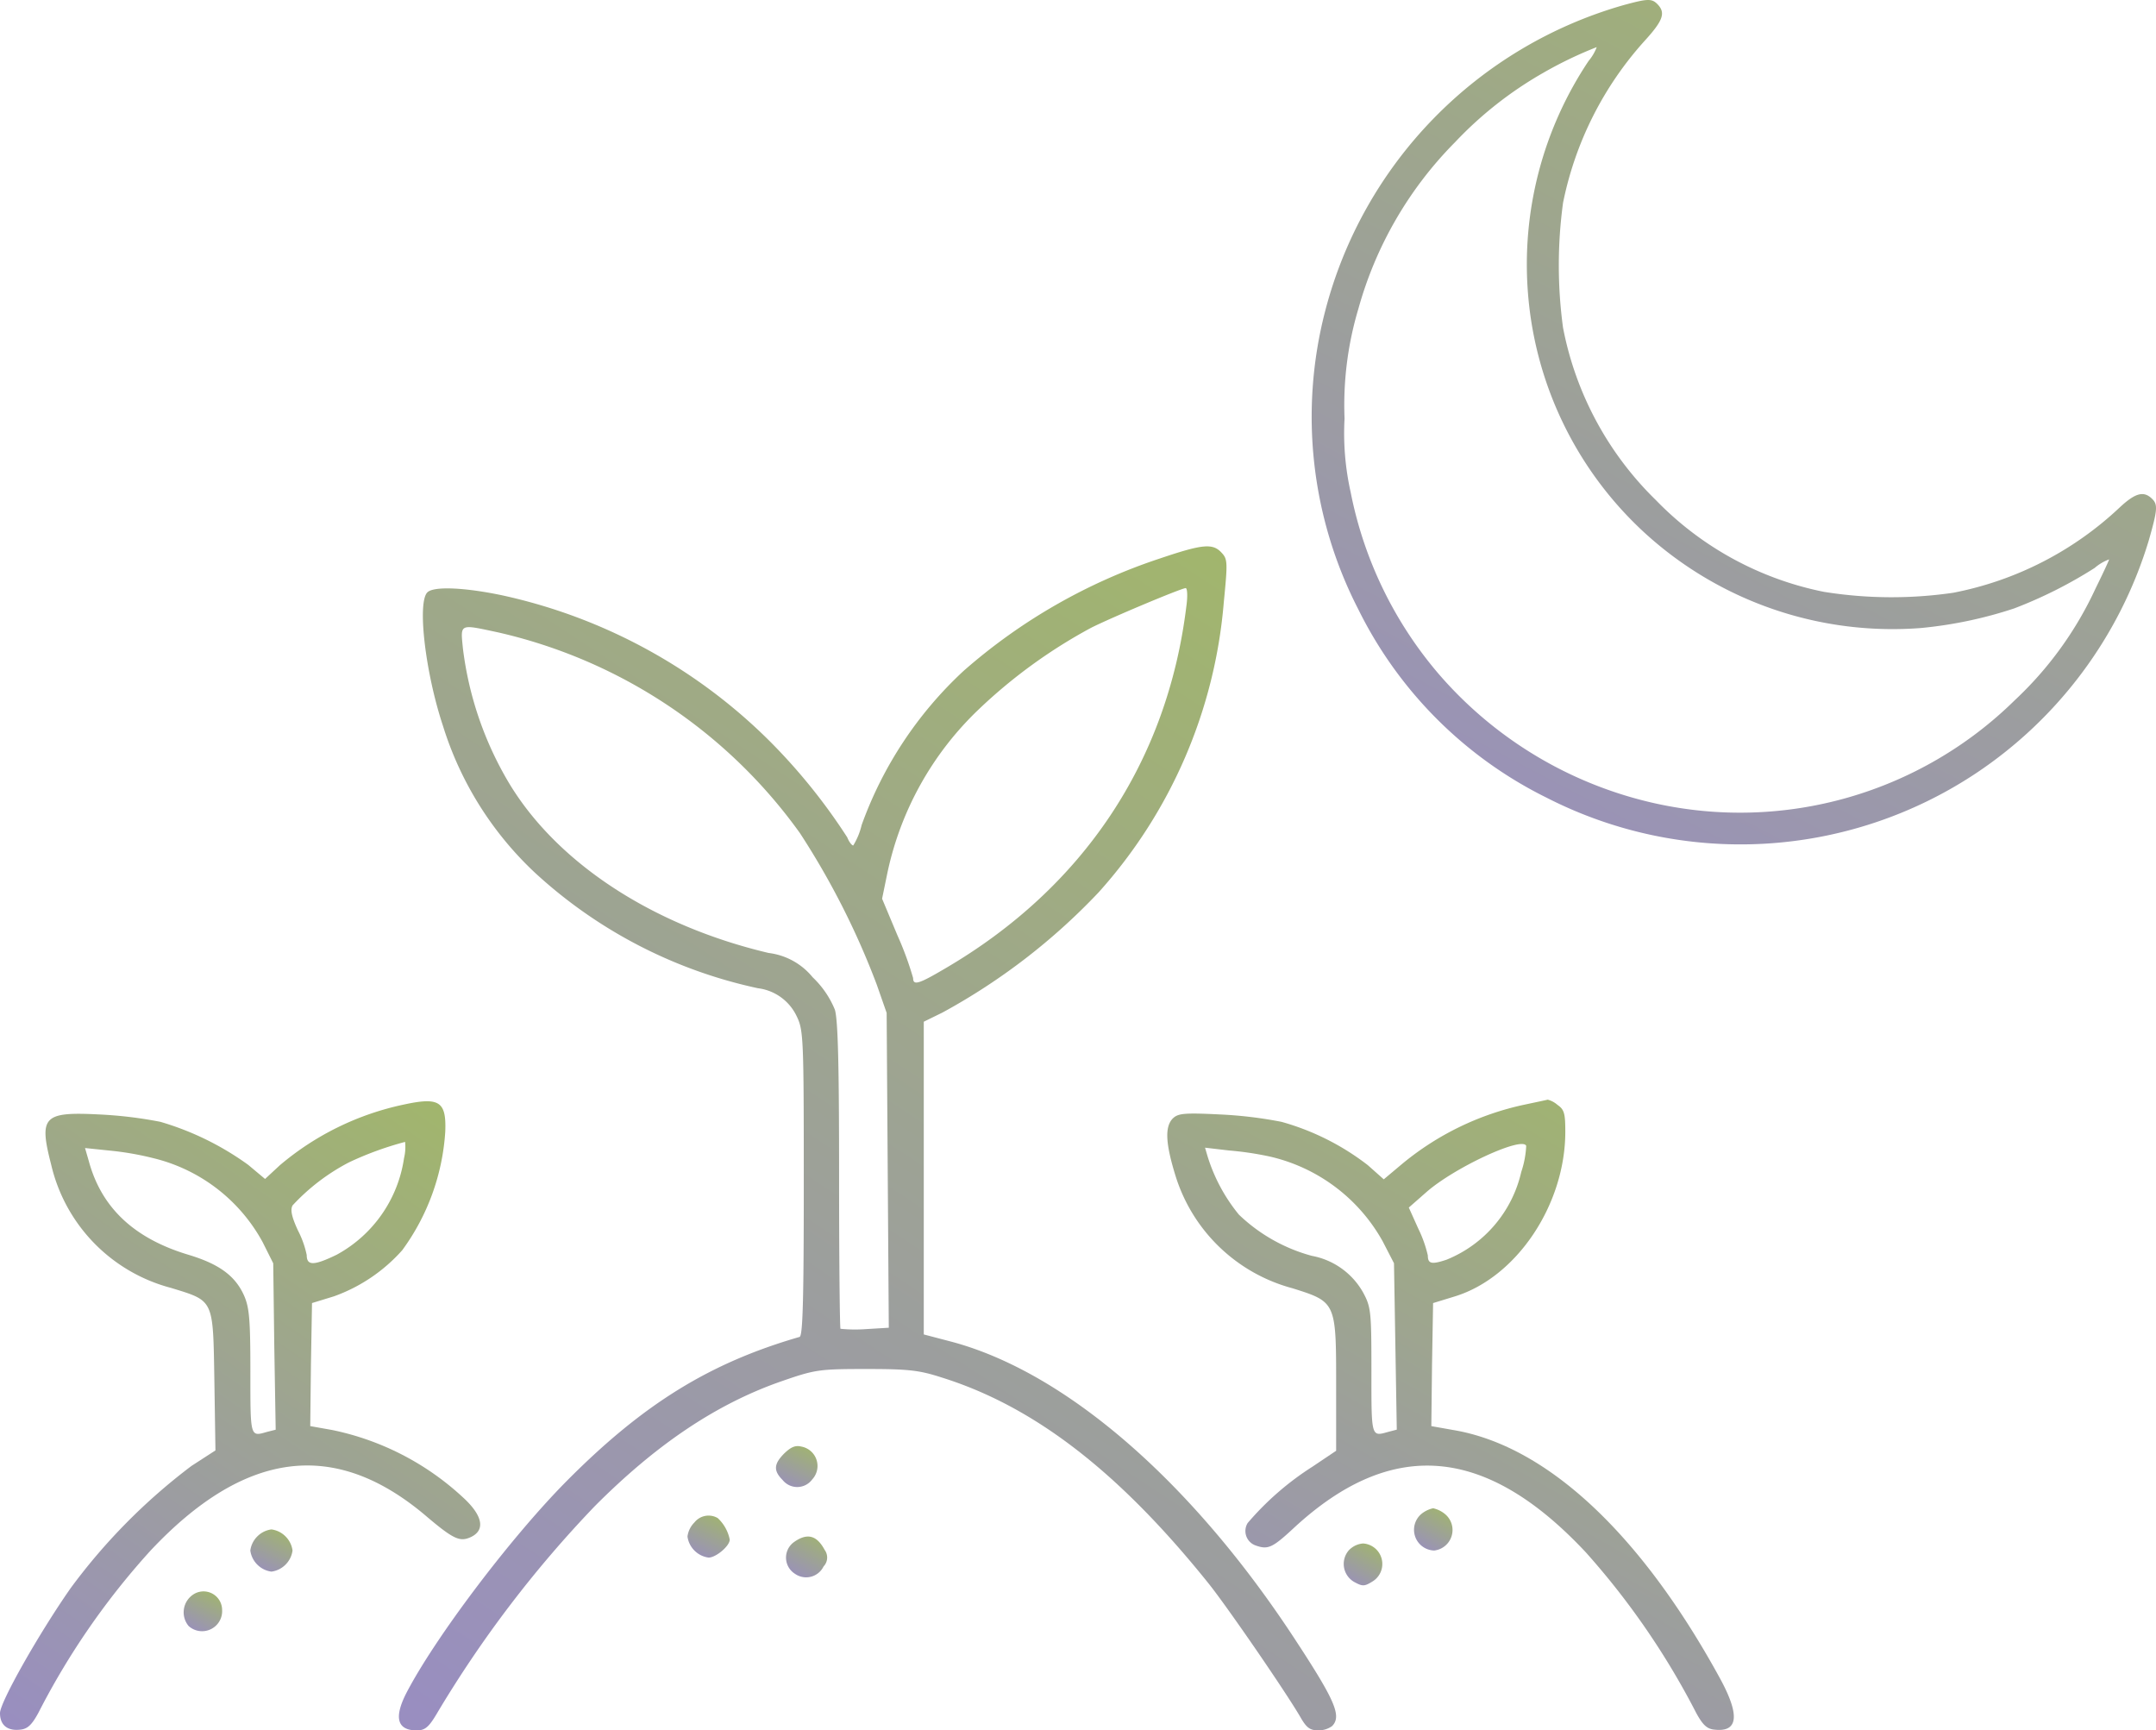 <svg xmlns="http://www.w3.org/2000/svg" xmlns:xlink="http://www.w3.org/1999/xlink" width="154.07" height="123.653" viewBox="0 0 154.07 123.653"><defs><linearGradient id="linear-gradient" x1="4.469" y1="1" x2="3.298" y2="3.226" gradientUnits="objectBoundingBox"><stop offset="0" stop-color="#a6ce39"></stop><stop offset="0.819" stop-color="#998ec0"></stop><stop offset="1" stop-color="#998dc3"></stop></linearGradient></defs><g id="Melhor_equilibrio_e_utiliza&#xE7;&#xE3;o_de_recursos" data-name="Melhor equilibrio e utiliza&#xE7;&#xE3;o de recursos" transform="translate(-1354 -4387.272)"><g id="brotos" transform="translate(1354 4426.315)"><path id="Caminho_828" data-name="Caminho 828" d="M177.52-422.971a40.49,40.49,0,0,0-14.033,8.037,27.864,27.864,0,0,0-7.281,11.01,4.921,4.921,0,0,1-.6,1.461c-.1,0-.3-.252-.428-.579a41.786,41.786,0,0,0-5.467-6.8,38.771,38.771,0,0,0-19.122-10.481c-2.721-.579-4.963-.68-5.417-.227-.731.731-.151,5.719,1.109,9.523a24.21,24.21,0,0,0,6.6,10.531A34.035,34.035,0,0,0,148.8-392.26a3.542,3.542,0,0,1,2.771,2.015c.479.983.5,1.587.5,11.917,0,8.515-.076,10.909-.3,10.984-6.45,1.864-11.211,4.812-16.7,10.355-4.006,4.056-9.422,11.236-11.438,15.167-.857,1.713-.6,2.595.781,2.595.579,0,.857-.227,1.411-1.159a82.05,82.05,0,0,1,11.287-14.839c4.409-4.434,8.692-7.306,13.277-8.919,2.469-.857,2.721-.907,6.1-.907,3.023,0,3.8.076,5.417.6,6.626,2.066,12.7,6.752,19.122,14.763,1.36,1.713,5.417,7.609,6.525,9.5.428.756.68.957,1.26.957a1.653,1.653,0,0,0,1.008-.3c.705-.705.227-1.814-2.595-6.122-7.382-11.312-16.4-19.147-24.564-21.339l-2.016-.529v-22.347l1.335-.655a44.831,44.831,0,0,0,11.161-8.591,35.338,35.338,0,0,0,8.944-20.734c.277-2.822.277-3.074-.151-3.527C181.3-424.079,180.568-424,177.52-422.971Zm1.889,3.426c-1.36,11.11-7.382,20.13-17.283,25.9-1.839,1.083-2.242,1.209-2.242.655a23.11,23.11,0,0,0-1.108-3.023l-1.109-2.645.378-1.839a22.6,22.6,0,0,1,6.5-11.665,37.113,37.113,0,0,1,8.037-5.845c1.386-.705,6.424-2.822,6.777-2.847C179.485-420.855,179.51-420.25,179.409-419.545Zm-49.254,1.839a36.514,36.514,0,0,1,21.641,14.36,56.049,56.049,0,0,1,5.492,10.833l.705,2.015.076,11.262L158.146-368l-1.663.1a10.5,10.5,0,0,1-1.789-.025c-.05-.05-.1-4.988-.1-10.934,0-7.835-.076-11.11-.3-11.866a6.678,6.678,0,0,0-1.587-2.318,4.812,4.812,0,0,0-3.149-1.738c-8.314-1.965-15.141-6.45-18.568-12.169a24.632,24.632,0,0,1-3.275-9.574C127.535-418.335,127.435-418.285,130.155-417.705Z" transform="translate(-94.632 423.837)" fill="url(#linear-gradient)"></path><path id="Caminho_829" data-name="Caminho 829" d="M38.847-266.206A20.108,20.108,0,0,0,30-261.873l-1.058.982L27.736-261.9a20.525,20.525,0,0,0-6.273-3.074,30.131,30.131,0,0,0-4.409-.529c-3.955-.2-4.283.151-3.4,3.578a11.9,11.9,0,0,0,8.566,8.818c3.1.957,3,.756,3.1,6.651l.076,4.963-1.713,1.108a42.481,42.481,0,0,0-8.641,8.742C12.771-228.391,10-223.5,10-222.722c0,.857.529,1.285,1.436,1.184.529-.05.831-.328,1.31-1.209a53.269,53.269,0,0,1,8.012-11.589c6.727-7.155,13.126-7.986,19.6-2.545,2.041,1.738,2.494,1.94,3.275,1.587,1.083-.5.857-1.562-.554-2.847a19.514,19.514,0,0,0-9.347-4.812l-1.562-.277.05-4.409.076-4.384,1.562-.479a11.874,11.874,0,0,0,4.888-3.3,16.044,16.044,0,0,0,3.074-8.49C41.9-266.433,41.391-266.76,38.847-266.206Zm.025,3.829a9.4,9.4,0,0,1-4.812,6.9c-1.612.781-2.141.806-2.141.025a6.813,6.813,0,0,0-.63-1.764c-.453-.983-.554-1.486-.378-1.789a14.785,14.785,0,0,1,4.031-3.074,23.392,23.392,0,0,1,4.006-1.461A3.414,3.414,0,0,1,38.872-262.377Zm-17.913,0a12.14,12.14,0,0,1,7.81,6l.756,1.512.076,5.946.1,5.946-.6.151c-1.234.353-1.209.453-1.209-4.308,0-3.8-.076-4.61-.479-5.492-.63-1.36-1.764-2.192-3.93-2.847-3.88-1.159-6.223-3.351-7.13-6.676l-.277-.957,1.688.176A21.178,21.178,0,0,1,20.959-262.377Z" transform="translate(-10 306.097)" fill="url(#linear-gradient)"></path><path id="Caminho_830" data-name="Caminho 830" d="M366.64-266.554a20.346,20.346,0,0,0-8.818,4.283l-1.26,1.058-1.134-1.008a17.953,17.953,0,0,0-6.172-3.1,30.131,30.131,0,0,0-4.409-.529c-2.545-.126-2.973-.076-3.351.277-.6.6-.529,1.814.2,4.157a11.991,11.991,0,0,0,8.339,7.986c3.124.983,3.124.983,3.124,6.928v4.686l-1.688,1.134a20.7,20.7,0,0,0-4.636,4.031,1.094,1.094,0,0,0,.6,1.612c.857.3,1.184.151,2.7-1.26,7-6.475,13.731-5.9,20.886,1.763a54.758,54.758,0,0,1,7.86,11.438c.479.882.781,1.159,1.31,1.209q2.57.3.378-3.7c-5.669-10.355-12.4-16.6-19.046-17.711l-1.562-.277.05-4.409.076-4.384,1.562-.479c4.409-1.36,7.886-6.55,7.886-11.765,0-1.31-.076-1.587-.554-1.915a1.715,1.715,0,0,0-.705-.378C368.2-266.882,367.471-266.731,366.64-266.554Zm-.252,4.812a8.9,8.9,0,0,1-5.341,6.273c-1.058.353-1.335.3-1.335-.3a8.834,8.834,0,0,0-.68-1.915l-.68-1.512,1.234-1.083c1.99-1.764,6.878-4.031,7.155-3.326A6.783,6.783,0,0,1,366.388-261.742Zm-18.013-1.109a12.391,12.391,0,0,1,8.112,6.072l.806,1.562.1,5.946.1,5.946-.579.151c-1.26.353-1.234.453-1.234-4.308,0-4.233-.025-4.585-.579-5.618a5.306,5.306,0,0,0-3.678-2.645,12.081,12.081,0,0,1-5.215-2.948,12.292,12.292,0,0,1-2.242-4.182l-.176-.6,1.713.2A22.708,22.708,0,0,1,348.374-262.851Z" transform="translate(-257.677 306.445)" fill="url(#linear-gradient)"></path><path id="Caminho_831" data-name="Caminho 831" d="M230.708-168.118c-.756.756-.806,1.234-.126,1.915a1.333,1.333,0,0,0,2.116-.05,1.41,1.41,0,0,0-.781-2.343C231.489-168.7,231.187-168.572,230.708-168.118Z" transform="translate(-174.652 232.925)" fill="url(#linear-gradient)"></path><path id="Caminho_832" data-name="Caminho 832" d="M411.567-150.6a1.482,1.482,0,0,0,.907,2.62,1.476,1.476,0,0,0,.756-2.62,2.014,2.014,0,0,0-.831-.4A2.014,2.014,0,0,0,411.567-150.6Z" transform="translate(-309.986 219.737)" fill="url(#linear-gradient)"></path><path id="Caminho_833" data-name="Caminho 833" d="M205.5-148.455a1.743,1.743,0,0,0-.5,1.008,1.743,1.743,0,0,0,.5,1.008,1.743,1.743,0,0,0,1.008.5c.529,0,1.512-.831,1.512-1.285a2.844,2.844,0,0,0-.857-1.537A1.291,1.291,0,0,0,205.5-148.455Z" transform="translate(-155.872 218.201)" fill="url(#linear-gradient)"></path><path id="Caminho_834" data-name="Caminho 834" d="M81.5-144.5a1.743,1.743,0,0,0-.5,1.008,1.743,1.743,0,0,0,.5,1.008,1.743,1.743,0,0,0,1.008.5,1.743,1.743,0,0,0,1.008-.5,1.743,1.743,0,0,0,.5-1.008,1.743,1.743,0,0,0-.5-1.008,1.743,1.743,0,0,0-1.008-.5A1.743,1.743,0,0,0,81.5-144.5Z" transform="translate(-63.112 215.249)" fill="url(#linear-gradient)"></path><path id="Caminho_835" data-name="Caminho 835" d="M233.515-142.577a1.367,1.367,0,0,0,.076,2.267,1.386,1.386,0,0,0,2.041-.529.92.92,0,0,0,.076-1.184C235.153-143.056,234.473-143.258,233.515-142.577Z" transform="translate(-176.779 213.733)" fill="url(#linear-gradient)"></path><path id="Caminho_836" data-name="Caminho 836" d="M391.5-140.521a1.484,1.484,0,0,0,.378,2.267c.6.328.731.328,1.335-.05a1.467,1.467,0,0,0-.705-2.7A1.583,1.583,0,0,0,391.5-140.521Z" transform="translate(-295.107 212.257)" fill="url(#linear-gradient)"></path><path id="Caminho_837" data-name="Caminho 837" d="M62.8-127.148a1.528,1.528,0,0,0-.353,2.267,1.434,1.434,0,0,0,2.393-1.159A1.328,1.328,0,0,0,62.8-127.148Z" transform="translate(-48.968 202.033)" fill="url(#linear-gradient)"></path></g><g id="meia-lua" transform="translate(1447.737 4387.272)"><path id="Caminho_838" data-name="Caminho 838" d="M91.268-442.388a30.735,30.735,0,0,0-21.262,21.844,30.075,30.075,0,0,0,2.373,21.327,29.641,29.641,0,0,0,13.448,13.448,30.412,30.412,0,0,0,30.659-1.727,30.634,30.634,0,0,0,12.367-16.629c.63-2.2.662-2.583.258-2.987-.6-.6-1.195-.452-2.325.6a23.967,23.967,0,0,1-11.9,6.1,30.554,30.554,0,0,1-9.235-.065,23,23,0,0,1-12.012-6.555,23.366,23.366,0,0,1-6.635-12.318,33.061,33.061,0,0,1,0-8.928A24.506,24.506,0,0,1,92.85-439.87c1.324-1.453,1.5-2,.888-2.615C93.335-442.889,93.028-442.872,91.268-442.388Zm-2.438,3.972A26.154,26.154,0,0,0,84.5-421.788a25.99,25.99,0,0,0,8.428,17.178,26.245,26.245,0,0,0,19.664,6.716,30.207,30.207,0,0,0,6.652-1.4,31.855,31.855,0,0,0,5.747-2.89,3.388,3.388,0,0,1,1.033-.613c0,.065-.436,1-.969,2.083a25.646,25.646,0,0,1-5.764,7.975,28,28,0,0,1-25.7,7.378A28.632,28.632,0,0,1,78.126-394.6a28.386,28.386,0,0,1-6.3-13,19.283,19.283,0,0,1-.436-5.263,23.99,23.99,0,0,1,.985-7.83,27.231,27.231,0,0,1,6.91-11.915,27.134,27.134,0,0,1,6.3-4.956,28.459,28.459,0,0,1,3.826-1.84A3.356,3.356,0,0,1,88.83-438.417Z" transform="translate(-69.044 442.771)" fill="url(#linear-gradient)"></path></g></g></svg>